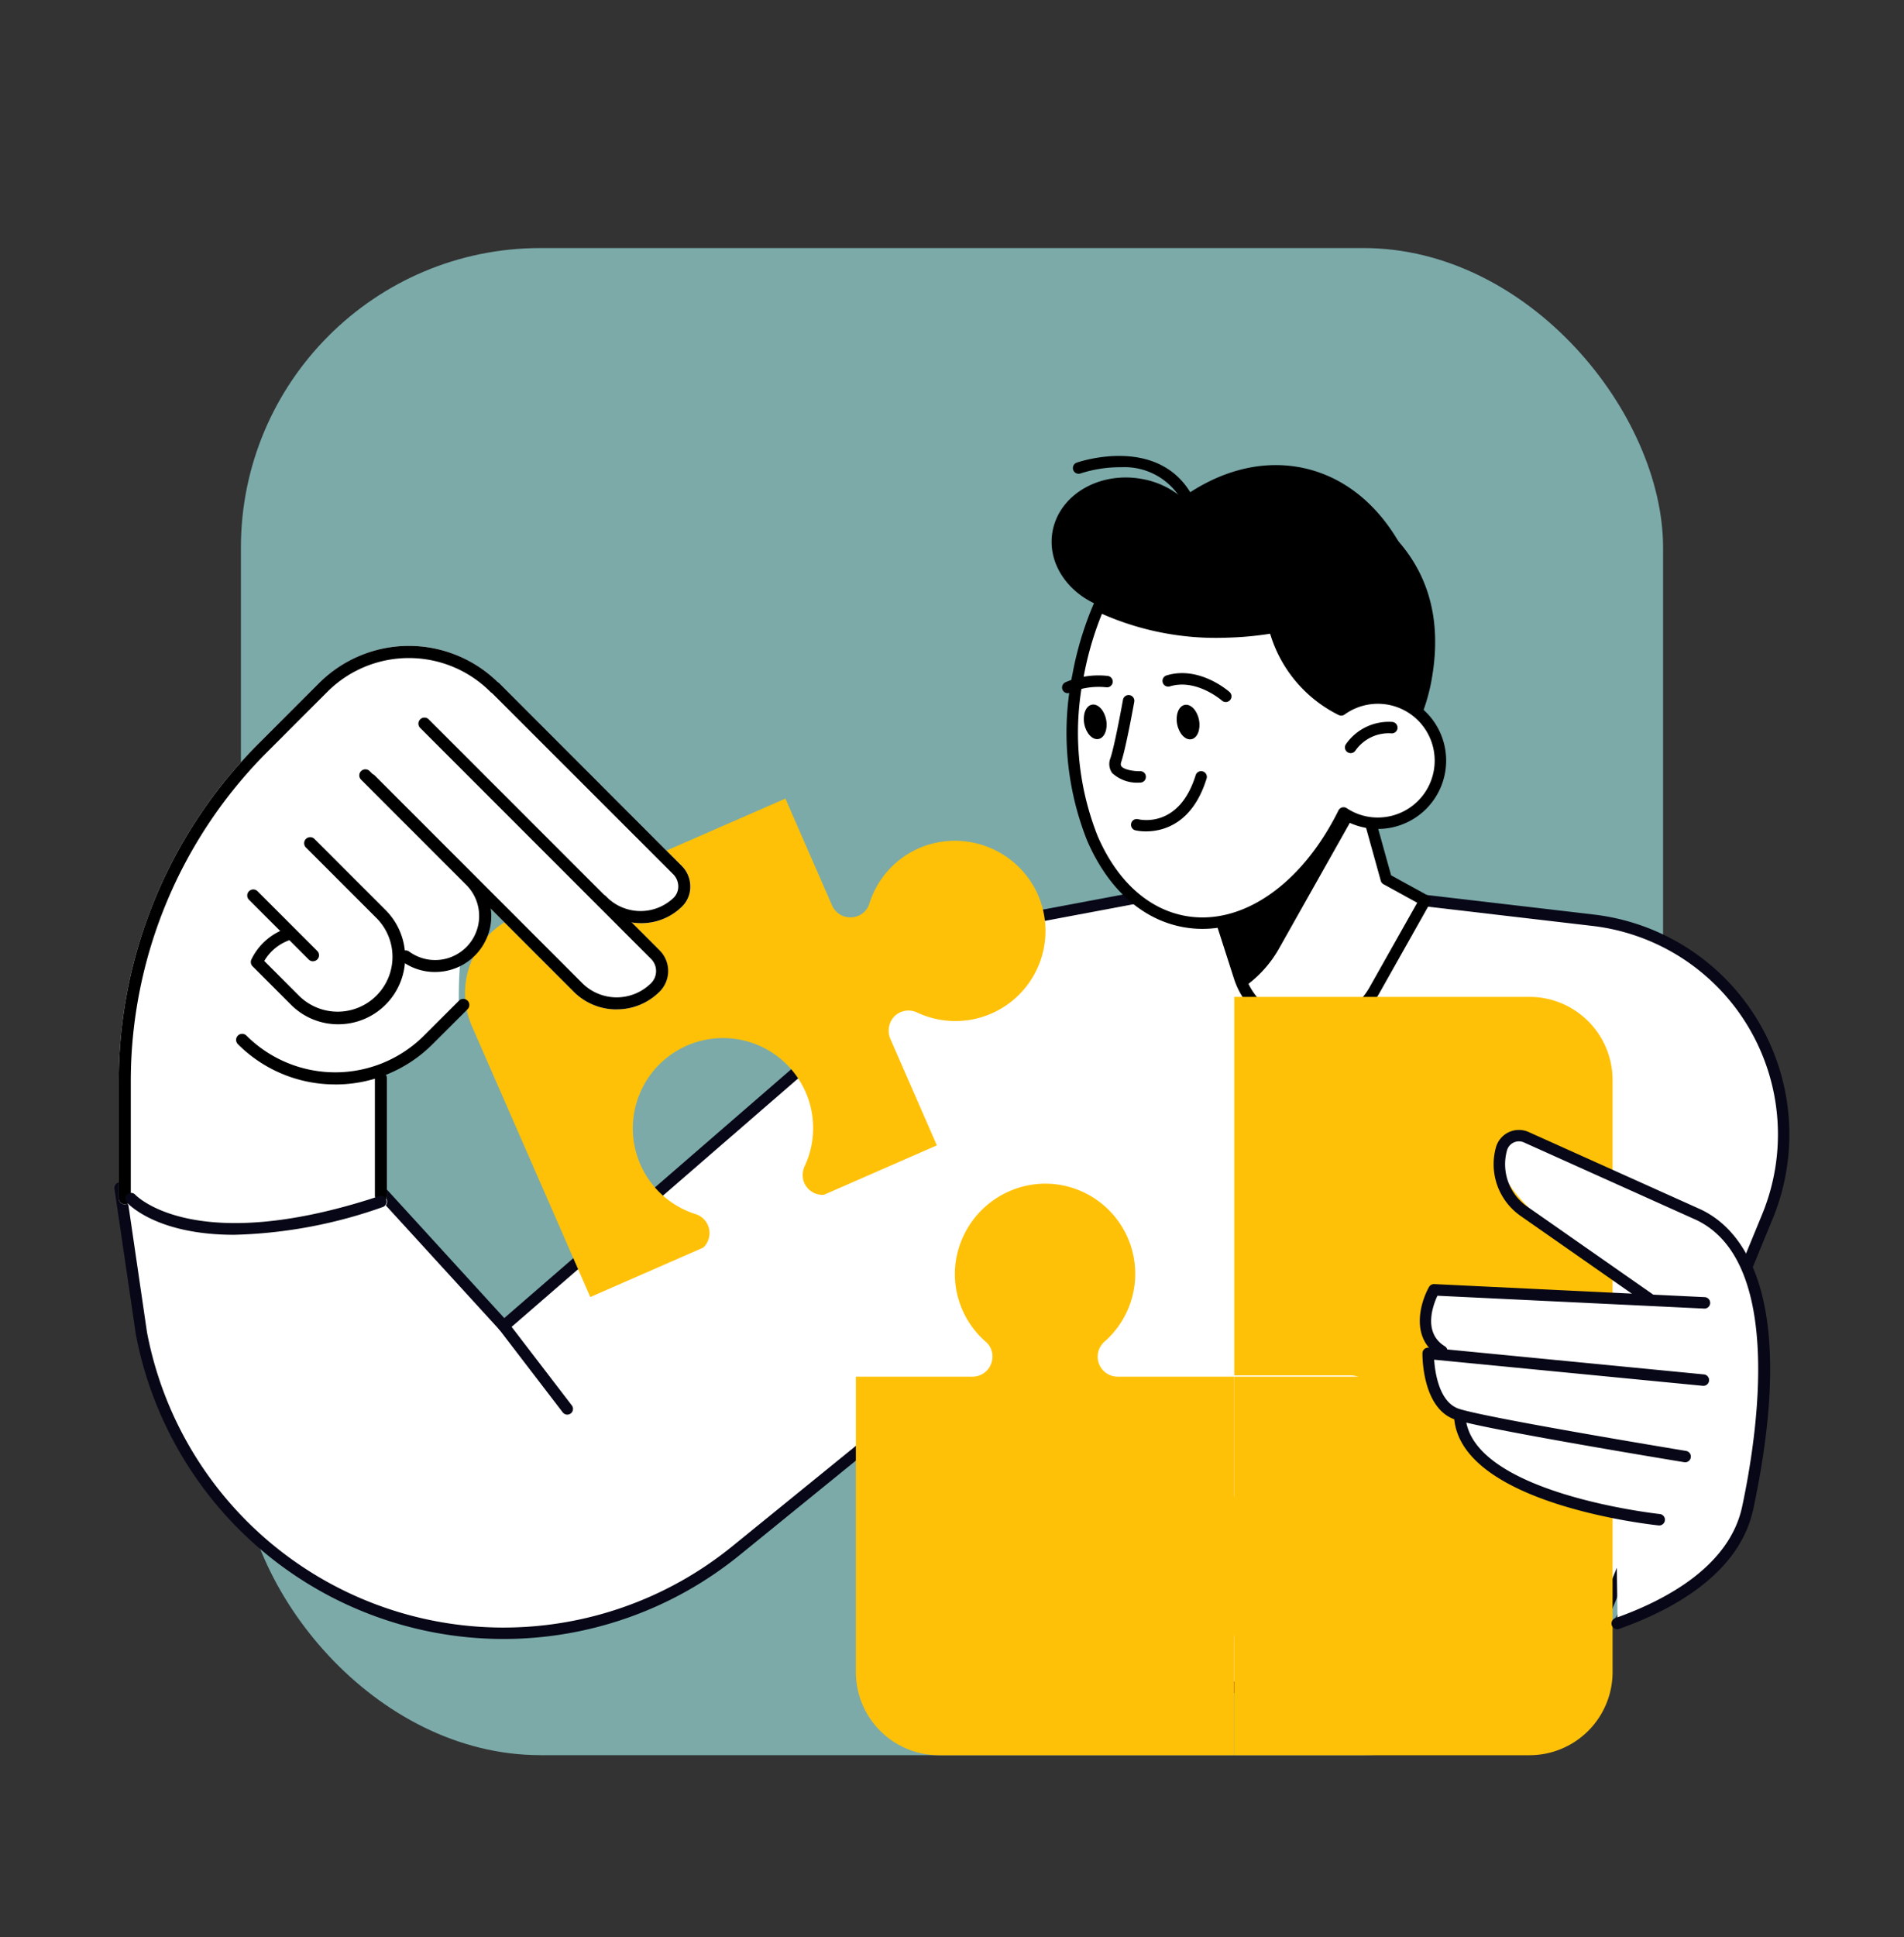 <svg xmlns="http://www.w3.org/2000/svg" xmlns:xlink="http://www.w3.org/1999/xlink" width="178" height="181" viewBox="0 0 178 181"><rect x="0" y="0" width="178" height="181" fill="#333333" stroke="none"/><defs><clipPath id="a"><rect width="156.608" height="121.4" fill="none"></rect></clipPath></defs><g transform="translate(-2150 -4069)"><rect width="178" height="181" transform="translate(2150 4069)" fill="none"></rect><rect width="132.955" height="140.822" rx="28" transform="translate(2172.522 4092.178)" fill="#7baaa9"></rect><g transform="translate(2160.696 4111.601)"><g clip-path="url(#a)"><path d="M1,102.709l1.986,13.558A34.457,34.457,0,0,0,58.57,136.6l17.263-14.026,8.515,26.062,52.125,1.806,18.533-45.081a20.151,20.151,0,0,0-16.3-27.677l-33.2-3.881-26.062,4.9-42.577,36.9L23.192,100.644Z" transform="translate(-0.465 -34.308)" fill="#fff"></path><path d="M136.008,150.516h-.019l-52.125-1.806a.535.535,0,0,1-.49-.369L75.1,123.019,58.443,136.554A34.992,34.992,0,0,1,2,115.9L.006,102.32a.535.535,0,0,1,.48-.611l22.192-2.064a.532.532,0,0,1,.445.172L36.446,114.4,78.63,77.841a.53.53,0,0,1,.251-.121l26.063-4.9a.493.493,0,0,1,.161-.006l33.2,3.881A20.686,20.686,0,0,1,155.036,105.1L136.5,150.184a.536.536,0,0,1-.5.332m-51.732-2.864,51.379,1.781L154.046,104.7a19.616,19.616,0,0,0-15.865-26.942l-33.119-3.871-25.84,4.861L36.753,115.55a.537.537,0,0,1-.746-.043l-13.5-14.77L1.146,102.724l1.9,13a33.922,33.922,0,0,0,54.717,20L75.03,121.7a.535.535,0,0,1,.846.249Z" transform="translate(0 -33.842)" fill="#080717"></path><path d="M103.947,64.352a8.4,8.4,0,0,0-4.907,5.31,1.771,1.771,0,0,1-.981,1.094l-.032.013a1.87,1.87,0,0,1-2.466-.962L91.2,59.824,65.911,70.879A7.77,7.77,0,0,0,61.9,81.111L72.959,106.4l10.562-4.618a1.865,1.865,0,0,0,.432-2.1v0a1.861,1.861,0,0,0-1.144-1.027,8.4,8.4,0,0,1-5.275-4.9,8.432,8.432,0,0,1,15.554-6.51,8.4,8.4,0,0,1-.056,6.86,2.032,2.032,0,0,0-.154,1.387A1.864,1.864,0,0,0,94.8,96.847l10.562-4.618-4.327-9.9a1.945,1.945,0,0,1,.4-2.2,1.867,1.867,0,0,1,2.08-.313A8.425,8.425,0,0,0,114.631,68.43a8.5,8.5,0,0,0-10.684-4.078" transform="translate(-28.471 -27.808)" fill="#ffc107"></path><path d="M53.429,57.5a2.593,2.593,0,0,0,.759-1.9,2.739,2.739,0,0,0-.811-1.9L36.368,36.7a.524.524,0,0,0-.068-.045l0-.007a11.891,11.891,0,0,0-16.817,0L13.926,42.2A44.662,44.662,0,0,0,.759,73.984v10.8a.562.562,0,0,0,.562.562.554.554,0,0,0,.241-.059c.576.575,3.363,2.954,10,2.954A44.78,44.78,0,0,0,25.45,85.645a.582.582,0,0,0,.37-.735.528.528,0,0,0-.065-.115.548.548,0,0,0,.075-.265V73.555a.548.548,0,0,0-.109-.314,12.79,12.79,0,0,0,4.371-2.863l2.374-2.416.112-.371a42.072,42.072,0,0,1,.113-5.064c1.419-.774,2.992-3.629,2.832-4.821l7.764,7.764a5.678,5.678,0,0,0,8.031,0,2.722,2.722,0,0,0,0-3.844L48.689,59a5.7,5.7,0,0,0,.9.078A5.4,5.4,0,0,0,53.429,57.5" transform="translate(-0.353 -15.414)" fill="#fff"></path><path d="M206.553,59.56l2.134,7.679,3.622,1.988L207.588,77.6a6.935,6.935,0,0,1-12.644-1.284l-1.784-5.549Z" transform="translate(-89.786 -27.685)" fill="#fff"></path><path d="M201.117,81.2a7.869,7.869,0,0,1-.79-.04,7.375,7.375,0,0,1-6.357-5.146l-1.784-5.55a.535.535,0,0,1,.166-.574l13.392-11.208a.535.535,0,0,1,.859.267l2.074,7.461,3.424,1.88a.536.536,0,0,1,.209.732L207.59,77.4a7.363,7.363,0,0,1-6.472,3.8m-7.8-10.721,1.674,5.207a6.4,6.4,0,0,0,11.668,1.184l4.455-7.9-3.147-1.728a.535.535,0,0,1-.258-.326l-1.912-6.879Z" transform="translate(-89.321 -27.22)"></path><path d="M194.945,76.914a7.3,7.3,0,0,0,.414,1.02,10.935,10.935,0,0,0,3.334-3.679l7.438-13.195-.4-.218L193.161,71.364Z" transform="translate(-89.786 -28.281)"></path><path d="M190.41,5.4c-5.564-2.875-12.882-1.516-14.055.657A7.931,7.931,0,0,0,172.143,3.9c-3.952-.714-7.683,1.46-8.332,4.856-.562,2.941,1.374,5.832,4.471,7.017a29.562,29.562,0,0,0-2.043,6.526c-1.782,9.318,13.236,12.8,16.086,13.316,7.709,1.393,15.262-4.3,16.871-12.717S197.129,8.875,190.41,5.4" transform="translate(-76.098 -1.75)"></path><path d="M208.087,11.23a7.866,7.866,0,0,0-5.057,2.827c-3.048,4.16-.269,14.021,8.107,15.785.522.11,1.1-.044,1.576.185,1.439-7.629-.5-14.708-4.627-18.8" transform="translate(-93.815 -5.22)"></path><path d="M171.635,14.664a25.144,25.144,0,0,0,12.184,2.521c7.939-.207,14.541-3.444,16.439-7.663-2.171-4.147-5.594-7.03-9.85-7.749-7.274-1.228-14.77,4.24-18.772,12.891" transform="translate(-79.78 -0.744)"></path><path d="M195.762,34.8a5.823,5.823,0,0,0-3.271,1.106,12.035,12.035,0,0,1-6.267-7.725,29.643,29.643,0,0,1-4.386.438,25.311,25.311,0,0,1-11.99-2.423,30.276,30.276,0,0,0-1.953,6.453c-2.1,11.31,2.324,21.619,9.887,23.024,5.665,1.053,11.482-3.189,14.928-10.137A5.848,5.848,0,1,0,195.762,34.8" transform="translate(-77.798 -12.175)" fill="#fff"></path><path d="M179.045,55.9a10.018,10.018,0,0,1-1.828-.168c-3.839-.714-7.022-3.595-8.962-8.113A27.268,27.268,0,0,1,166.9,32.084a30.872,30.872,0,0,1,1.988-6.567.535.535,0,0,1,.736-.264,24.742,24.742,0,0,0,11.732,2.363,29.221,29.221,0,0,0,4.307-.429.535.535,0,0,1,.61.386,11.462,11.462,0,0,0,5.709,7.246,6.358,6.358,0,0,1,3.3-1.021,6.428,6.428,0,0,1,4.561,1.751,6.385,6.385,0,0,1-4.228,11.013,6.43,6.43,0,0,1-3.153-.742c-3.295,6.311-8.374,10.08-13.416,10.08m-9.391-29.44a29.851,29.851,0,0,0-1.7,5.82A26.187,26.187,0,0,0,169.239,47.2c1.794,4.18,4.7,6.836,8.174,7.482,5.27.983,10.9-2.886,14.351-9.848a.536.536,0,0,1,.773-.21,5.2,5.2,0,0,0,3.049.87,5.313,5.313,0,1,0-3.249-9.619.537.537,0,0,1-.546.049,12.463,12.463,0,0,1-6.416-7.6,30.364,30.364,0,0,1-3.991.366,26.4,26.4,0,0,1-11.731-2.226" transform="translate(-77.331 -11.71)"></path><path d="M178.165,4.6a.535.535,0,0,1-.473-.283,6.147,6.147,0,0,0-5.725-3.261,12.089,12.089,0,0,0-3.833.583A.535.535,0,0,1,167.77.633c.077-.028,7.719-2.707,10.866,3.179a.535.535,0,0,1-.471.788" transform="translate(-77.819 0)"></path><path d="M169.383,45.214c.17.887.766,1.518,1.33,1.41s.884-.916.714-1.8-.766-1.518-1.33-1.41-.884.915-.714,1.8" transform="translate(-78.712 -20.173)"></path><path d="M166.078,39.985a.535.535,0,0,1-.227-1.02,7.777,7.777,0,0,1,3.968-.594.535.535,0,0,1-.149,1.06,6.784,6.784,0,0,0-3.365.5.527.527,0,0,1-.227.051" transform="translate(-76.948 -17.813)"></path><path d="M185.6,45.254c.17.887.766,1.518,1.33,1.41s.884-.916.714-1.8-.766-1.518-1.33-1.41-.884.915-.714,1.8" transform="translate(-86.248 -20.192)"></path><path d="M189,40.621a.535.535,0,0,1-.355-.134c-.024-.021-2.392-2.086-4.867-1.329a.535.535,0,0,1-.311-1.024c3.056-.929,5.776,1.451,5.89,1.553a.535.535,0,0,1-.356.934" transform="translate(-85.104 -17.625)"></path><path d="M176.606,49.933a3.437,3.437,0,0,1-2.537-.892,1.453,1.453,0,0,1-.168-1.391c.427-1.278,1.167-5.418,1.175-5.459a.535.535,0,0,1,1.054.188c-.031.173-.762,4.258-1.214,5.611-.091.273-.015.375.013.414.247.334,1.191.473,1.738.458a.522.522,0,0,1,.548.522.535.535,0,0,1-.521.548h-.088" transform="translate(-80.787 -19.406)"></path><path d="M178.99,60.666a4.486,4.486,0,0,1-1-.1.535.535,0,0,1,.27-1.036c.159.038,3.816.9,5.372-4.115a.535.535,0,0,1,1.022.318c-1.34,4.314-4.158,4.933-5.665,4.933" transform="translate(-82.549 -25.584)"></path><path d="M215.491,49.33a.535.535,0,0,1-.442-.836,4.871,4.871,0,0,1,4.36-2.076.535.535,0,1,1-.139,1.061,3.793,3.793,0,0,0-3.338,1.62.535.535,0,0,1-.441.232" transform="translate(-99.917 -21.559)"></path><path d="M170.081,186.867a8.4,8.4,0,0,0,6.623-2.9,1.769,1.769,0,0,1,1.337-.609h.035a1.872,1.872,0,0,1,1.875,1.869v10.9h27.6a7.771,7.771,0,0,0,7.77-7.77v-27.6H179.95v10.9a1.867,1.867,0,0,1-3.284,1.218,8.425,8.425,0,0,0-14.741,5.982,8.5,8.5,0,0,0,8.156,8.016" transform="translate(-75.262 -74.723)" fill="#ffc107"></path><path d="M221.724,139.689a8.4,8.4,0,0,0-2.872-6.6,1.862,1.862,0,0,1-.637-1.4v0a1.869,1.869,0,0,1,1.869-1.869h10.9v-27.6a7.77,7.77,0,0,0-7.77-7.77h-27.6V129.82h10.9a1.867,1.867,0,0,1,1.218,3.284,8.425,8.425,0,0,0,5.982,14.741,8.5,8.5,0,0,0,8.016-8.156" transform="translate(-90.925 -43.904)" fill="#ffc107"></path><path d="M138.785,135.223a8.4,8.4,0,0,0,2.9,6.623,1.769,1.769,0,0,1,.609,1.337v.035a1.871,1.871,0,0,1-1.869,1.875h-10.9v27.6a7.77,7.77,0,0,0,7.77,7.77h27.6V145.092H154a1.867,1.867,0,0,1-1.218-3.284,8.425,8.425,0,0,0-5.982-14.741,8.5,8.5,0,0,0-8.016,8.156" transform="translate(-60.208 -59.059)" fill="#ffc107"></path><path d="M247.042,154.467l.129,9.677s9.812-1.083,12.175-10.511,3.1-24.382-4.617-27.381-18.912-11.007-18.525-4.943c.29,4.543,13.547,12.386,13.547,12.386l-19.612-.258a12.749,12.749,0,0,0-.4,6.628c2.2,7.766,2.371,4.258,2.758,5.225,1.381,3.452,4.417,7.425,14.547,9.177" transform="translate(-106.648 -55.359)" fill="#fff"></path><path d="M252.481,164.329a.535.535,0,0,1-.178-1.039c4.758-1.685,10.678-4.861,11.863-10.432,1.439-6.764,3.9-22.916-4.322-26.785l-16.074-7.227a1.158,1.158,0,0,0-1.592.745,4.816,4.816,0,0,0,1.879,5.237l11.86,8.282a.536.536,0,0,1-.613.878l-11.86-8.282a5.887,5.887,0,0,1-2.3-6.4,2.229,2.229,0,0,1,3.062-1.434l16.082,7.231c3.7,1.74,9.237,7.684,4.921,27.98-1.287,6.055-7.536,9.442-12.553,11.217a.538.538,0,0,1-.179.031" transform="translate(-111.99 -54.697)" fill="#080717"></path><path d="M230.088,151.389a.538.538,0,0,1-.279-.079c-2.669-1.639-1.766-4.932-.916-6.445a.534.534,0,0,1,.492-.272l25.284,1.219a.535.535,0,0,1-.051,1.069l-24.938-1.2c-.407.87-1.38,3.449.688,4.718a.535.535,0,0,1-.28.992" transform="translate(-105.994 -67.21)" fill="#080717"></path><path d="M253.046,166.4a.484.484,0,0,1-.087-.007c-.758-.124-18.6-3.059-21.386-3.972-3.121-1.021-3.085-6-3.082-6.206a.537.537,0,0,1,.178-.391.551.551,0,0,1,.408-.134l25.716,2.5a.535.535,0,1,1-.1,1.065l-25.106-2.439c.083,1.222.478,3.986,2.323,4.59,2.711.887,21.042,3.9,21.226,3.934a.535.535,0,0,1-.086,1.063" transform="translate(-106.207 -72.369)" fill="#080717"></path><path d="M253.194,177.387a.5.5,0,0,1-.056,0c-.764-.079-18.7-2.047-19.126-10.187a.535.535,0,1,1,1.069-.056c.375,7.232,17.991,9.16,18.169,9.179a.535.535,0,0,1-.055,1.067" transform="translate(-108.773 -77.455)" fill="#080717"></path><path d="M79.68,62a5.75,5.75,0,0,1-4.067-1.7.563.563,0,0,1,.8-.8,4.476,4.476,0,0,0,6.318.123,1.477,1.477,0,0,0,.43-1.081,1.619,1.619,0,0,0-.482-1.121L65.665,40.419a.563.563,0,0,1,.8-.8L83.47,56.633a2.739,2.739,0,0,1,.811,1.9,2.593,2.593,0,0,1-.759,1.9A5.4,5.4,0,0,1,79.68,62" transform="translate(-30.446 -18.341)"></path><path d="M67.246,72.959A5.642,5.642,0,0,1,63.23,71.3l-19.4-19.4a.563.563,0,0,1,.8-.8l19.4,19.4a4.559,4.559,0,0,0,6.44,0,1.6,1.6,0,0,0,0-2.254l-21.59-21.59a.562.562,0,0,1,.8-.8l21.59,21.59a2.721,2.721,0,0,1,0,3.845,5.641,5.641,0,0,1-4.015,1.663" transform="translate(-20.295 -21.241)"></path><path d="M49.863,73.659a5.205,5.205,0,0,1-3.085-1,.563.563,0,0,1,.666-.908,4.114,4.114,0,0,0,5.338-6.229l-9.834-9.834a.562.562,0,0,1,.8-.8l9.834,9.834a5.23,5.23,0,0,1-3.715,8.934" transform="translate(-19.887 -25.438)"></path><path d="M29.352,82.407a.561.561,0,0,1-.4-.165l-5.581-5.581a.563.563,0,0,1,.8-.8l5.581,5.581a.562.562,0,0,1-.4.96" transform="translate(-10.788 -35.187)"></path><path d="M32,84.051a6.208,6.208,0,0,1-4.419-1.831l-3.587-3.587a.562.562,0,0,1-.118-.623,5.647,5.647,0,0,1,3.35-2.933.562.562,0,1,1,.318,1.079,4.463,4.463,0,0,0-2.458,1.978l3.29,3.29a5.126,5.126,0,0,0,7.249-7.248l-6.643-6.643a.563.563,0,0,1,.8-.8l6.643,6.643A6.251,6.251,0,0,1,32,84.051" transform="translate(-11.077 -30.945)"></path><path d="M30.528,102.791a12.824,12.824,0,0,1-9.1-3.762.562.562,0,1,1,.8-.8,11.753,11.753,0,0,0,16.6,0L42.1,94.965a.563.563,0,0,1,.8.8l-3.268,3.268a12.826,12.826,0,0,1-9.1,3.762" transform="translate(-9.885 -44.065)"></path><path d="M1.321,85.341a.562.562,0,0,1-.562-.562v-10.8A44.661,44.661,0,0,1,13.926,42.2l5.552-5.552a11.891,11.891,0,0,1,16.816,0,.563.563,0,1,1-.8.8,10.779,10.779,0,0,0-15.226,0l-5.551,5.552A43.543,43.543,0,0,0,1.884,73.983v10.8a.562.562,0,0,1-.562.562" transform="translate(-0.353 -15.414)"></path><path d="M46.065,119.687a.562.562,0,0,1-.562-.562V108.149a.562.562,0,1,1,1.125,0v10.975a.562.562,0,0,1-.562.562" transform="translate(-21.151 -50.009)"></path><path d="M12.068,132.559c-7.282,0-9.917-2.88-10.074-3.06a.535.535,0,0,1,.8-.706c.062.068,5.526,5.867,22.815.159a.535.535,0,1,1,.336,1.016,44.747,44.747,0,0,1-13.88,2.591" transform="translate(-0.865 -59.782)" fill="#080717"></path><path d="M73.491,159.73a.534.534,0,0,1-.425-.21l-5.935-7.741a.535.535,0,1,1,.849-.651l5.935,7.741a.535.535,0,0,1-.424.861" transform="translate(-31.153 -70.15)" fill="#080717"></path></g></g></g></svg>